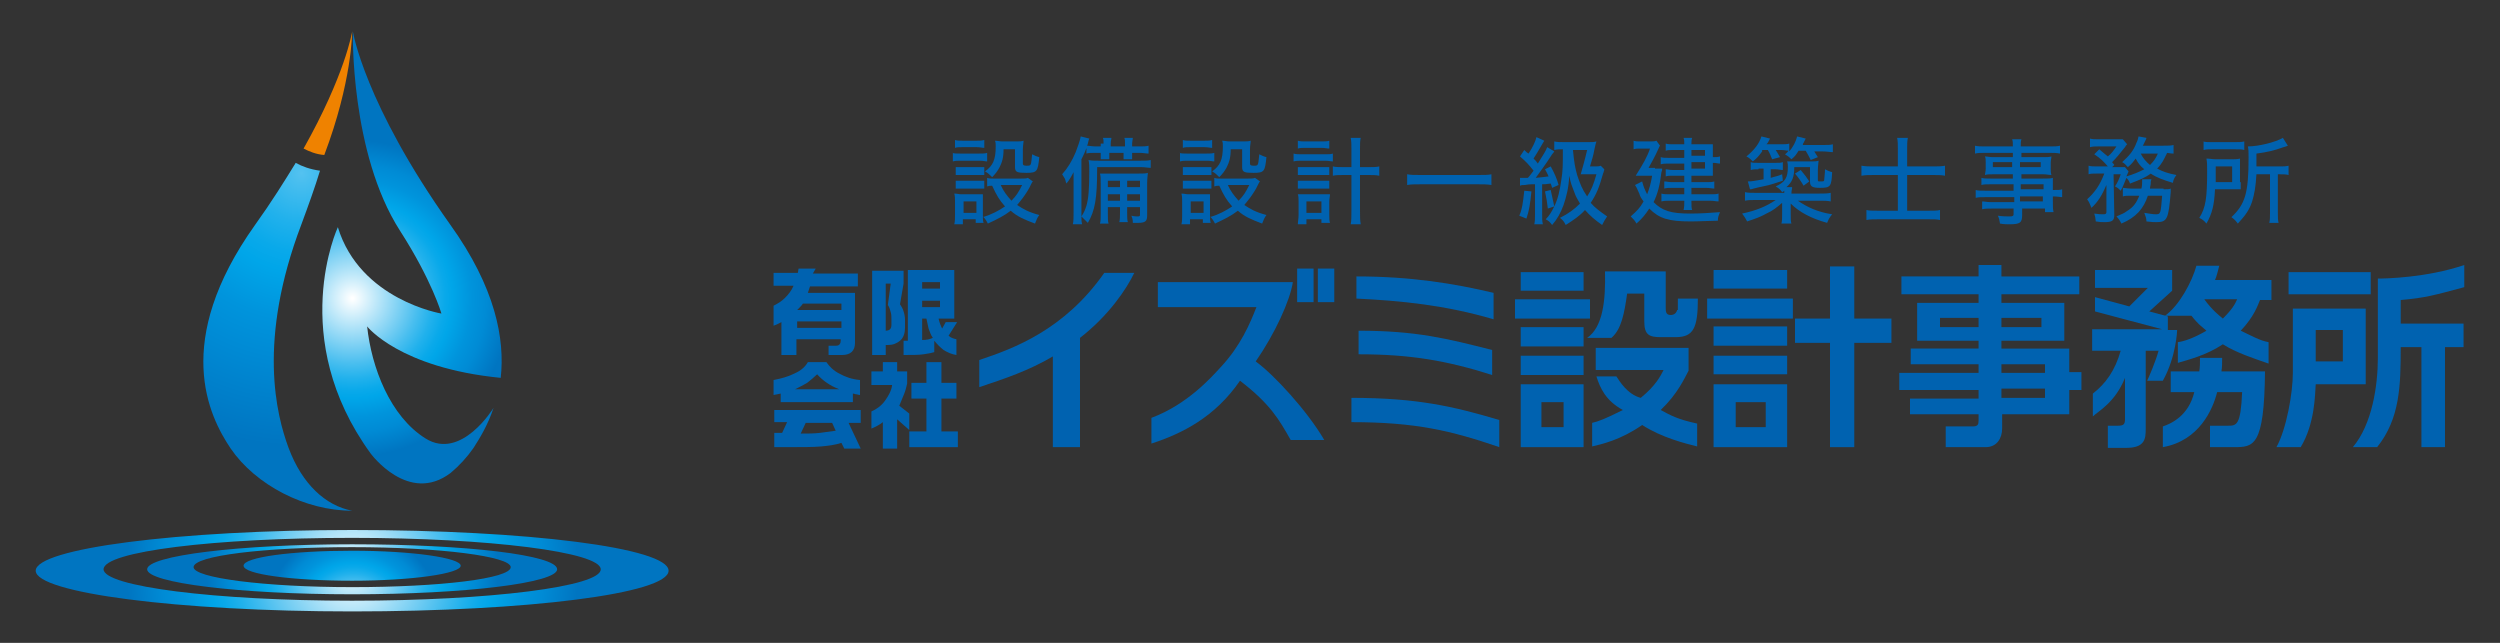 <?xml version="1.0" encoding="utf-8"?>
<!-- Generator: Adobe Illustrator 25.1.0, SVG Export Plug-In . SVG Version: 6.00 Build 0)  -->
<svg version="1.1" id="レイヤー_1" xmlns="http://www.w3.org/2000/svg" xmlns:xlink="http://www.w3.org/1999/xlink" x="0px"
	 y="0px" width="350px" height="90px" viewBox="0 0 350 90" style="enable-background:new 0 0 350 90;" xml:space="preserve">
<rect x="0" y="0" width="350" height="90" fill="#333333" stroke="none"/>
<style type="text/css">
	.st0{fill:url(#SVGID_1_);}
	.st1{fill:url(#SVGID_2_);}
	.st2{fill:url(#SVGID_3_);}
	.st3{fill:url(#SVGID_4_);}
	.st4{fill:#EF8200;}
	.st5{fill:url(#SVGID_5_);}
	.st6{fill:#0062B0;}
</style>
<g>
	<g>
		
			<radialGradient id="SVGID_1_" cx="280.846" cy="161.068" r="48.261" gradientTransform="matrix(0.655 0 0 0.655 -134.612 -25.598)" gradientUnits="userSpaceOnUse">
			<stop  offset="5.618000e-03" style="stop-color:#FFFFFF"/>
			<stop  offset="0.389" style="stop-color:#54C2F0"/>
			<stop  offset="0.415" style="stop-color:#48BEEF"/>
			<stop  offset="0.509" style="stop-color:#21B1EC"/>
			<stop  offset="0.584" style="stop-color:#09A9EA"/>
			<stop  offset="0.63" style="stop-color:#00A6E9"/>
			<stop  offset="0.75" style="stop-color:#0094DC"/>
			<stop  offset="0.844" style="stop-color:#008BD5"/>
			<stop  offset="1" style="stop-color:#0075C1"/>
		</radialGradient>
		<path class="st0" d="M49.3,74.2C24.9,74.2,5,76.8,5,79.9s19.9,5.7,44.3,5.7c24.5,0,44.3-2.5,44.3-5.7S73.8,74.2,49.3,74.2z
			 M49.3,84.1c-19.2,0-34.8-2-34.8-4.4c0-2.5,15.6-4.4,34.8-4.4c19.2,0,34.8,2,34.8,4.4C84.2,82.1,68.6,84.1,49.3,84.1z"/>
		
			<radialGradient id="SVGID_2_" cx="280.845" cy="160.713" r="31.212" gradientTransform="matrix(0.655 0 0 0.655 -134.612 -25.598)" gradientUnits="userSpaceOnUse">
			<stop  offset="5.618000e-03" style="stop-color:#FFFFFF"/>
			<stop  offset="0.389" style="stop-color:#54C2F0"/>
			<stop  offset="0.415" style="stop-color:#48BEEF"/>
			<stop  offset="0.509" style="stop-color:#21B1EC"/>
			<stop  offset="0.584" style="stop-color:#09A9EA"/>
			<stop  offset="0.63" style="stop-color:#00A6E9"/>
			<stop  offset="0.75" style="stop-color:#0094DC"/>
			<stop  offset="0.844" style="stop-color:#008BD5"/>
			<stop  offset="1" style="stop-color:#0075C1"/>
		</radialGradient>
		<path class="st1" d="M49.3,76.2c-15.9,0-28.7,1.6-28.7,3.5c0,1.9,12.9,3.5,28.7,3.5c15.9,0,28.7-1.6,28.7-3.5
			C78,77.7,65.2,76.2,49.3,76.2z M49.3,82.2c-12.3,0-22.2-1.3-22.2-2.8c0-1.6,9.9-2.8,22.2-2.8c12.3,0,22.2,1.3,22.2,2.8
			C71.5,81,61.6,82.2,49.3,82.2z"/>
		
			<radialGradient id="SVGID_3_" cx="281.058" cy="171.19" r="18.746" gradientTransform="matrix(0.655 0 0 0.655 -134.612 -25.598)" gradientUnits="userSpaceOnUse">
			<stop  offset="5.618000e-03" style="stop-color:#FFFFFF"/>
			<stop  offset="0.389" style="stop-color:#54C2F0"/>
			<stop  offset="0.415" style="stop-color:#48BEEF"/>
			<stop  offset="0.509" style="stop-color:#21B1EC"/>
			<stop  offset="0.584" style="stop-color:#09A9EA"/>
			<stop  offset="0.63" style="stop-color:#00A6E9"/>
			<stop  offset="0.75" style="stop-color:#0094DC"/>
			<stop  offset="0.844" style="stop-color:#008BD5"/>
			<stop  offset="1" style="stop-color:#0075C1"/>
		</radialGradient>
		<path class="st2" d="M49.3,77.1c-8.4,0-15.2,0.9-15.2,2.1c0,1.2,6.8,2.1,15.2,2.1c8.4,0,15.2-1,15.2-2.1
			C64.5,78.1,57.7,77.1,49.3,77.1z"/>
		
			<radialGradient id="SVGID_4_" cx="280.857" cy="102.842" r="33.868" gradientTransform="matrix(0.655 0 0 0.655 -134.612 -25.598)" gradientUnits="userSpaceOnUse">
			<stop  offset="5.618000e-03" style="stop-color:#FFFFFF"/>
			<stop  offset="0.389" style="stop-color:#54C2F0"/>
			<stop  offset="0.415" style="stop-color:#48BEEF"/>
			<stop  offset="0.509" style="stop-color:#21B1EC"/>
			<stop  offset="0.584" style="stop-color:#09A9EA"/>
			<stop  offset="0.63" style="stop-color:#00A6E9"/>
			<stop  offset="0.75" style="stop-color:#0094DC"/>
			<stop  offset="0.844" style="stop-color:#008BD5"/>
			<stop  offset="1" style="stop-color:#0075C1"/>
		</radialGradient>
		<path class="st3" d="M59.6,61.4c-5-3.1-7.6-10-8.2-15.7c0,0,4.5,5.8,18.7,7.2c0.6-5.4-0.7-12.6-7.1-21.5c-12-16.9-13.6-27-13.6-27
			S49,21.4,56,32.3c4.5,7,5.8,11.6,5.8,11.6S50.4,42,47.3,31.8c0,0-7.2,15.5,4.6,31.7c0,0,5.3,7.2,11.2,2.7c1.2-1,2.3-2.2,3.2-3.5
			c0.9-1.4,2-3.2,2.8-5.6C69.1,57.1,64.6,64.5,59.6,61.4z"/>
		<path class="st4" d="M49.3,4.4c0,0.1-1,6.1-6.8,16.4c0.8,0.4,1.7,0.8,2.9,0.9C49.3,11.4,49.3,4.5,49.3,4.4z"/>
		
			<radialGradient id="SVGID_5_" cx="269.94" cy="76.106" r="58.416" gradientTransform="matrix(0.655 0 0 0.655 -134.612 -25.598)" gradientUnits="userSpaceOnUse">
			<stop  offset="0" style="stop-color:#54C2F0"/>
			<stop  offset="3.869173e-02" style="stop-color:#48BEEF"/>
			<stop  offset="0.178" style="stop-color:#21B1EC"/>
			<stop  offset="0.289" style="stop-color:#09A9EA"/>
			<stop  offset="0.358" style="stop-color:#00A6E9"/>
			<stop  offset="0.533" style="stop-color:#0094DC"/>
			<stop  offset="0.671" style="stop-color:#008BD5"/>
			<stop  offset="1" style="stop-color:#0075C1"/>
		</radialGradient>
		<path class="st5" d="M40.4,62.7c-1.7-4.6-4.4-15,1.8-31.3c1-2.7,1.9-5.2,2.6-7.5c-1.4-0.2-2.5-0.6-3.4-1.1
			c-1.6,2.6-3.4,5.5-5.7,8.7c-11.6,16.3-6.5,26.7-3.4,31.3c3.5,5.1,10.4,8.7,17,8.7C45.6,70.8,42.3,67.8,40.4,62.7z"/>
	</g>
	<g>
		<g>
			<path class="st6" d="M114.2,37.6h-2.4l-0.1,0.6h-3.4v1.8h2.8c-0.3,0.7-0.7,1.2-1.2,1.7c-0.5,0.5-1,0.8-1.6,1.1v2.8
				c0.3-0.1,0.5-0.2,0.7-0.3c0.2-0.1,0.4-0.2,0.4-0.2v4.6h2.1v-2.2h6.2v0.2c0,0.4-0.2,0.7-0.6,0.7h-1.1v1.3h1.9
				c1.2,0,1.8-0.6,1.8-1.7v-7h-6.6l0.3-0.9h6.7v-1.8h-6.3L114.2,37.6z M117.8,45.9h-6.2V45h6.2V45.9z M117.8,42.5v0.9l-6.2,0
				c0.1-0.1,0.2-0.2,0.3-0.3c0.2-0.2,0.4-0.4,0.5-0.6H117.8z"/>
			<path class="st6" d="M126.5,49.7c1.2,0,2.1,0,2.8-0.1c0.7-0.1,1.2-0.2,1.5-0.3v-1.6c0.4,0.5,0.8,0.9,1.3,1.3
				c0.5,0.3,1.1,0.6,1.8,0.7v-2.2c-0.4-0.1-0.8-0.2-1.1-0.5l1.2-1.9h-1.6l-0.5,0.9c-0.2-0.4-0.4-0.9-0.5-1.4h2.2v-6.8h-6.5v9.9h-0.6
				V49.7z M129.1,39.5h2.5v0.9h-2.5V39.5z M129.1,42.1h2.5v0.9h-2.5V42.1z M129.1,44.6h0.6c0.1,0.5,0.2,0.9,0.3,1.4
				c0.2,0.5,0.3,0.9,0.6,1.3c-0.4,0.2-0.9,0.3-1.5,0.3V44.6z"/>
			<path class="st6" d="M124,48.3h0.3c0.7,0,1.2-0.2,1.7-0.6c0.5-0.4,0.7-1.1,0.7-1.8v-1.1c0-0.5-0.1-0.9-0.2-1.2
				c-0.1-0.4-0.3-0.7-0.5-1l0.5-2.9v-1.8h-4.4v11.8h1.9V48.3z M124,39.7h0.7l-0.4,3c0.2,0.3,0.3,0.6,0.4,1c0.1,0.3,0.1,0.7,0.1,1.1
				v0.7c0,0.3-0.1,0.5-0.2,0.6c-0.1,0.1-0.3,0.2-0.6,0.2V39.7z"/>
			<path class="st6" d="M108.4,59.1h1.8l-0.7,1.5h-1.1v2h1.8c2.1,0,3.7,0,4.8-0.1c1-0.1,1.9-0.2,2.8-0.5l0.4,0.8h2.3l-1.7-3.6h-2.3
				l0.5,1.1c-0.7,0.1-1.4,0.2-2.2,0.3c-0.8,0.1-1.7,0.1-2.7,0.1l0.7-1.5h7.7v-1.8h-12.1V59.1z"/>
			<path class="st6" d="M115.7,50.7h-2.6c-0.4,0.7-1,1.2-1.9,1.6c-0.8,0.4-1.8,0.7-2.9,0.9v2.1l1-0.2v1.2h10.1v-1.2
				c0.2,0,0.3,0.1,0.5,0.1c0.1,0,0.3,0.1,0.5,0.1v-2.1c-1.1-0.1-2-0.4-2.9-0.9C116.7,51.9,116.1,51.3,115.7,50.7z M111.3,54.5
				c0.6-0.3,1.2-0.6,1.7-0.9c0.5-0.4,1-0.8,1.4-1.2c0.8,0.9,1.8,1.6,3.1,2.1H111.3z"/>
			<path class="st6" d="M126.6,55.1c0.2-0.5,0.3-1,0.4-1.4V52h-1.4v-1.3h-2V52h-1.6v1.9h2.9c-0.1,0.8-0.5,1.5-1,2.2
				c-0.5,0.7-1.2,1.2-1.9,1.5v2.4c0.5-0.2,1.1-0.5,1.6-0.9v3.7h2v-4.1l1.7,1.5v-2.3l-1.4-1.1C126.2,56.1,126.4,55.6,126.6,55.1z"/>
			<polygon class="st6" points="131.8,55.8 133.9,55.8 133.9,53.6 131.8,53.6 131.8,50.7 129.7,50.7 129.7,53.6 127.6,53.6 
				127.6,55.8 129.7,55.8 129.7,60.4 127.3,60.4 127.3,62.6 134.1,62.6 134.1,60.4 131.8,60.4 			"/>
			<path class="st6" d="M289.6,48.8h-9.4v-1.1h8.8v-5.3h-8.8v-1.2h10.9v-2.5h-10.9v-1.6H277v1.6h-10.8v2.5H277v1.2h-8.6v5.3h8.6v1.1
				h-9.5V51h9.5v1.2h-11.1v2.4H277v1.2h-9.6v2.2h9.6v0.9c0,0.5-0.1,0.8-0.8,0.8h-3.8v2.9h5.6c1.6,0,2.3-1.3,2.3-2.6v-2h9.4v-3.4h1.7
				v-2.5h-1.7V48.8z M280.2,44.5h5.6v1.3h-5.6V44.5z M277,45.8h-5.4v-1.3h5.4V45.8z M286.3,55.7h-6.1v-1.3h6.1V55.7z M286.3,52.2
				h-6.1V51h6.1V52.2z"/>
			<path class="st6" d="M310.7,37.2h-3.2c-0.6,2.2-2.4,5.6-4.4,7h3.7c1.1,1.4,1.7,1.7,2.1,2.1c-1.9,1.1-3.2,1.5-4,1.6v2.9
				c1.3-0.4,3.9-1,6.3-2.6c1.9,1.2,4.4,2,6.4,2.7v-3c-1.2-0.2-2.4-0.9-3.9-1.6c1.9-2,2.4-3.6,2.7-4.3h1.6v-2.8h-7.9
				C310.4,38.5,310.5,37.9,310.7,37.2z M313.2,41.9c-0.3,0.7-0.7,1.4-2,2.7c-0.6-0.5-1.5-1.2-2.6-2.7H313.2z"/>
			<path class="st6" d="M311.1,50.1H308c0,0.8,0,1.2-0.1,1.9h-4v2.9h3.3c-0.8,3.3-3.2,4.4-4.4,4.8v2.9c5.1-0.9,7-5.3,7.6-7.7h3.5
				c-0.2,4.7-0.8,4.7-2,4.7h-2.5v3h3.3c2.8,0,4.3,0,4.4-10.6H311C311.1,51.4,311.1,50.9,311.1,50.1z"/>
			<path class="st6" d="M303.5,46.1v-1.8l-2.6-0.7l3.2-2.9v-2.9h-10.8v2.5h7.4l-2.6,2.6l-4.8-1.3v2l9.4,2.5h-9.8v3h4
				c-0.8,2.8-2.1,4.6-3.9,6v3.2c0.7-0.7,3.1-1.9,4.5-5.4v5.8c0,0.7-0.2,0.9-1,0.9h-1.4v3.1h2.6c2.6,0,2.7-1.3,2.7-2.6V49.1h1.8
				c-0.4,1.5-1.4,3.8-1.6,4.2h2.2c1.9-3.4,2-7.1,2-7.1H303.5z"/>
			<rect x="320.4" y="38.1" class="st6" width="11.5" height="3.1"/>
			<path class="st6" d="M345,40.2v-3.1c-5.3,1.8-11.1,1.9-12.1,1.9v11.1c0,3.9-0.8,9.3-3.5,12.5h3.4c3.2-4,3.3-8.6,3.3-14h2.9v14
				h3.3v-14h2.6v-3.3h-8.8V42C339.6,41.7,340.9,41.3,345,40.2z"/>
			<path class="st6" d="M331.2,43.2H321v9c0,2.8-0.9,7.9-2.3,10.4h3.4c2-3.3,2-7.4,2.1-8.8h7V43.2z M328,50.6h-3.8v-4.4h3.8V50.6z"
				/>
			<path class="st6" d="M137.1,50.4v3.8c3.6-1.2,6.9-2.3,10.3-4.3v12.7h3.8V47.3c4-3.1,6.5-6.8,7.6-9.1h-4.2
				C149,46.2,141.9,48.8,137.1,50.4z"/>
			<path class="st6" d="M175.8,50.6c2.7-3.9,4.8-8.5,5.2-11.1h-18.9V43h13.8c-0.9,2.3-2.2,5.4-5,8.4c-1.2,1.3-4.6,5.2-9.7,7.1v3.6
				c4.3-1.4,8.9-3.7,12.4-8.8c4.3,3.3,5.5,5.5,7.1,8.3h4.7C183,57.5,178.4,52.5,175.8,50.6z"/>
			<path class="st6" d="M209.1,41c-5.5-1.3-11.5-2.3-19.2-2.3v3.1c6.2,0.3,12.4,0.9,19.2,2.9V41z"/>
			<path class="st6" d="M208.9,52.5V49c-6.3-1.6-10.6-2.7-18.7-2.7v3.3C197.5,49.6,202.6,50.5,208.9,52.5z"/>
			<path class="st6" d="M189.2,59.1c9,0,14,1.2,20.7,3.5v-3.8c-6.4-1.9-11.5-3.1-20.7-3.1V59.1z"/>
			<path class="st6" d="M236.4,51.9v-3.2h-13v3.1h9.5c-0.4,0.8-1.1,2.2-3.2,3.9c-1.9-0.5-3-2.4-3.4-3h-2.8c0.5,1.6,1.3,3.4,3.7,4.7
				c-2.4,1.2-3.4,1.6-4.3,1.8v3.3c1.3-0.3,4-0.9,7-3c2.8,1.8,6.1,2.6,7.7,3v-3.2c-2.8-0.6-3.8-1.2-5.1-1.9
				C234.9,55.1,235.8,53,236.4,51.9z"/>
			<path class="st6" d="M234.8,43.4c-0.1,0.4-0.4,0.7-0.9,0.7c-0.7,0-0.7-0.5-0.7-1.1v-5h-8.5c0.1,4.1-0.3,7.8-2.5,9.3h3.4
				c1.4-1.2,1.8-3.4,2.2-6.2h2.4v3.9c0,1.9,0.7,2.2,2.3,2.2h2.1c2.5,0,3.1-1.3,3.1-5.4h-2.8V43.4z"/>
			<rect x="212.9" y="38.1" class="st6" width="8.8" height="2.6"/>
			<rect x="212.1" y="41.9" class="st6" width="10.5" height="2.7"/>
			<path class="st6" d="M212.9,62.6h8.8v-8.8h-8.8V62.6z M215.8,56.3h3.1v3.5h-3.1V56.3z"/>
			<rect x="212.9" y="45.8" class="st6" width="8.8" height="2.7"/>
			<rect x="212.9" y="49.8" class="st6" width="8.8" height="2.7"/>
			<rect x="239.9" y="37.8" class="st6" width="10.3" height="2.6"/>
			<rect x="239" y="41.8" class="st6" width="12" height="2.8"/>
			<rect x="239.9" y="49.8" class="st6" width="10.3" height="2.6"/>
			<polygon class="st6" points="259.6,37.3 256.2,37.3 256.2,44.6 251.3,44.6 251.3,48 256.2,48 256.2,62.6 259.6,62.6 259.6,48 
				264.8,48 264.8,44.6 259.6,44.6 			"/>
			<rect x="239.9" y="45.7" class="st6" width="10.3" height="2.7"/>
			<path class="st6" d="M239.9,62.6h10.3v-8.8h-10.3V62.6z M243,56.3h4.2v3.5H243V56.3z"/>
			<rect x="181.6" y="37.6" class="st6" width="2.3" height="4.7"/>
			<rect x="184.5" y="37.6" class="st6" width="2.3" height="4.7"/>
		</g>
		<g>
			<path class="st6" d="M133.3,21.4c0.3,0.1,0.6,0.1,1.1,0.1h2.7c0.5,0,0.8,0,1.1-0.1v1.2c-0.3,0-0.5-0.1-1-0.1h-2.7
				c-0.5,0-0.7,0-1.1,0.1V21.4z M144.6,25.4c-0.1,0.1-0.1,0.1-0.3,0.5c-0.2,0.5-0.8,1.4-1.1,1.8c-0.2,0.3-0.5,0.6-0.8,1
				c0.9,0.6,1.6,1,3.1,1.4c-0.3,0.4-0.4,0.7-0.6,1.2c-1.6-0.6-2.5-1-3.4-1.8c-0.9,0.7-1.9,1.2-3.2,1.8c-0.2-0.4-0.4-0.7-0.7-1
				c0,0.3,0,0.6,0.1,0.9h-1.1v-0.5h-1.8v0.7h-1.2c0.1-0.4,0.1-0.8,0.1-1.3v-1.9c0-0.4,0-0.7-0.1-1.1c0.4,0,0.6,0.1,1,0.1h2.1
				c0.5,0,0.7,0,0.9,0c0,0.3,0,0.5,0,1v2.2c1.3-0.4,2.2-0.9,3.1-1.5c-0.8-0.9-1.2-1.6-1.8-2.9c-0.3,0-0.4,0-0.7,0.1v-1.2
				c0.3,0.1,0.5,0.1,0.9,0.1h3.8c0.5,0,0.8,0,1-0.1L144.6,25.4z M133.7,19.6c0.3,0.1,0.6,0.1,1.1,0.1h1.9c0.5,0,0.7,0,1.1-0.1v1.1
				c-0.3,0-0.6-0.1-1.1-0.1h-1.9c-0.5,0-0.8,0-1.1,0.1V19.6z M133.8,23.4c0.3,0,0.5,0,0.9,0h2.2c0.5,0,0.6,0,0.9,0v1.1
				c-0.3,0-0.5,0-0.9,0h-2.2c-0.4,0-0.7,0-0.9,0V23.4z M133.8,25.3c0.3,0,0.5,0,0.9,0h2.2c0.5,0,0.6,0,0.9,0v1.1c-0.4,0-0.5,0-0.9,0
				h-2.2c-0.4,0-0.6,0-0.9,0V25.3z M134.9,29.8h1.8v-1.6h-1.8V29.8z M140.5,20.8c0,1.3-0.2,1.9-0.6,2.7c-0.3,0.5-0.5,0.8-1,1.3
				c-0.3-0.3-0.6-0.6-1-0.8c1.1-0.8,1.5-1.6,1.5-3.5c0-0.4,0-0.5-0.1-0.8c0.3,0,0.7,0.1,1,0.1h1.9c0.5,0,0.8,0,1.1-0.1
				c0,0.3-0.1,0.7-0.1,1.2v2c0,0.2,0.1,0.3,0.5,0.3c0.4,0,0.5,0,0.6-0.2c0.1-0.2,0.1-0.6,0.2-1.4c0.4,0.2,0.6,0.3,1,0.4
				c-0.2,2-0.3,2.2-1.8,2.2c-1.3,0-1.6-0.1-1.6-0.8v-2.5H140.5z M140.1,25.9c0.4,0.9,0.8,1.4,1.5,2.2c0.7-0.7,1-1.2,1.5-2.2H140.1z"
				/>
			<path class="st6" d="M153.6,23.6c0,4.2-0.3,5.9-1.3,7.6c-0.3-0.3-0.6-0.6-0.9-0.9c0,0.6,0,0.7,0.1,1.1h-1.3
				c0.1-0.5,0.1-0.9,0.1-1.6v-3.9c0-0.6,0-1.1,0-1.8c-0.3,0.6-0.6,1.1-1,1.6c0-0.1-0.1-0.2-0.1-0.3c-0.1-0.4-0.1-0.4-0.5-1
				c0.8-0.9,1.4-1.9,1.9-3.1c0.3-0.8,0.6-1.6,0.7-2.2l1.2,0.3c-0.1,0.2-0.1,0.3-0.2,0.7c-0.3,1-0.5,1.4-0.9,2.2v7.5c0,0,0,0.4,0,0.5
				c0.4-0.6,0.5-0.9,0.7-1.5c0.3-1,0.4-2.5,0.4-4.8c0-0.7,0-1.1-0.1-1.6c0.4,0.1,0.7,0.1,1.4,0.1h5.9c0.7,0,1,0,1.4-0.1v1.1
				c-0.4,0-0.8-0.1-1.3-0.1H153.6z M154.5,20.1c0-0.4,0-0.6-0.1-0.8h1.2c0,0.2-0.1,0.4-0.1,0.8v0.4h2v-0.4c0-0.4,0-0.6-0.1-0.8h1.2
				c0,0.2-0.1,0.5-0.1,0.8v0.4h1c0.5,0,1,0,1.3-0.1v1.1c-0.4,0-0.7-0.1-1.3-0.1h-1v0.2c0,0.3,0,0.5,0,0.7h-1.2c0-0.2,0-0.4,0-0.7
				v-0.2h-2v0.2c0,0.4,0,0.5,0,0.7h-1.2c0-0.2,0-0.4,0-0.7v-0.2h-0.7c-0.7,0-1,0-1.3,0.1v-1.1c0.4,0,0.8,0.1,1.3,0.1h0.7V20.1z
				 M155.1,29v0.9c0,0.8,0,1.1,0.1,1.4H154c0.1-0.4,0.1-0.7,0.1-1.4v-4.2c0-0.7,0-1-0.1-1.4c0.4,0,0.7,0,1.4,0h4c0.7,0,1,0,1.3-0.1
				c0,0.3-0.1,0.7-0.1,1.5v4.5c0,0.8-0.3,1-1.3,1c-0.1,0-0.2,0-0.7,0c0-0.5-0.1-0.7-0.2-1c0.4,0.1,0.7,0.1,0.9,0.1
				c0.3,0,0.3-0.1,0.3-0.3v-1h-1.8v0.7c0,0.7,0,1.1,0.1,1.4h-1.2c0.1-0.4,0.1-0.7,0.1-1.4V29H155.1z M156.8,25.3h-1.7v0.9h1.7V25.3z
				 M156.8,27.2h-1.7v0.9h1.7V27.2z M159.6,26.2v-0.9h-1.8v0.9H159.6z M159.6,28.1v-0.9h-1.8v0.9H159.6z"/>
			<path class="st6" d="M165.1,21.4c0.3,0.1,0.6,0.1,1.1,0.1h2.7c0.5,0,0.8,0,1.1-0.1v1.2c-0.3,0-0.5-0.1-1-0.1h-2.7
				c-0.5,0-0.7,0-1.1,0.1V21.4z M176.4,25.4c-0.1,0.1-0.1,0.1-0.3,0.5c-0.2,0.5-0.8,1.4-1.1,1.8c-0.2,0.3-0.5,0.6-0.8,1
				c0.9,0.6,1.6,1,3.1,1.4c-0.3,0.4-0.4,0.7-0.6,1.2c-1.6-0.6-2.5-1-3.4-1.8c-0.9,0.7-1.9,1.2-3.2,1.8c-0.2-0.4-0.4-0.7-0.7-1
				c0,0.3,0,0.6,0.1,0.9h-1.1v-0.5h-1.8v0.7h-1.2c0.1-0.4,0.1-0.8,0.1-1.3v-1.9c0-0.4,0-0.7-0.1-1.1c0.4,0,0.6,0.1,1,0.1h2.1
				c0.5,0,0.7,0,0.9,0c0,0.3,0,0.5,0,1v2.2c1.3-0.4,2.2-0.9,3.1-1.5c-0.8-0.9-1.2-1.6-1.8-2.9c-0.3,0-0.4,0-0.7,0.1v-1.2
				c0.3,0.1,0.5,0.1,0.9,0.1h3.8c0.5,0,0.8,0,1-0.1L176.4,25.4z M165.6,19.6c0.3,0.1,0.6,0.1,1.1,0.1h1.9c0.5,0,0.7,0,1.1-0.1v1.1
				c-0.3,0-0.6-0.1-1.1-0.1h-1.9c-0.5,0-0.8,0-1.1,0.1V19.6z M165.6,23.4c0.3,0,0.5,0,0.9,0h2.2c0.5,0,0.6,0,0.9,0v1.1
				c-0.3,0-0.5,0-0.9,0h-2.2c-0.4,0-0.7,0-0.9,0V23.4z M165.6,25.3c0.3,0,0.5,0,0.9,0h2.2c0.5,0,0.6,0,0.9,0v1.1c-0.4,0-0.5,0-0.9,0
				h-2.2c-0.4,0-0.6,0-0.9,0V25.3z M166.7,29.8h1.8v-1.6h-1.8V29.8z M172.3,20.8c0,1.3-0.2,1.9-0.6,2.7c-0.3,0.5-0.5,0.8-1,1.3
				c-0.3-0.3-0.6-0.6-1-0.8c1.1-0.8,1.5-1.6,1.5-3.5c0-0.4,0-0.5-0.1-0.8c0.3,0,0.7,0.1,1,0.1h1.9c0.5,0,0.8,0,1.1-0.1
				c0,0.3-0.1,0.7-0.1,1.2v2c0,0.2,0.1,0.3,0.5,0.3c0.4,0,0.5,0,0.6-0.2c0.1-0.2,0.1-0.6,0.2-1.4c0.4,0.2,0.6,0.3,1,0.4
				c-0.2,2-0.3,2.2-1.8,2.2c-1.3,0-1.6-0.1-1.6-0.8v-2.5H172.3z M171.9,25.9c0.4,0.9,0.8,1.4,1.5,2.2c0.7-0.7,1-1.2,1.5-2.2H171.9z"
				/>
			<path class="st6" d="M181.1,21.5c0.3,0.1,0.7,0.1,1.1,0.1h3.3c0.5,0,0.8,0,1.1-0.1v1.1c-0.3,0-0.6-0.1-1.1-0.1h-3.3
				c-0.4,0-0.7,0-1.1,0.1V21.5z M181.7,19.7c0.3,0.1,0.6,0.1,1.1,0.1h2.2c0.5,0,0.8,0,1.1-0.1v1.1c-0.3,0-0.6-0.1-1.1-0.1h-2.2
				c-0.5,0-0.8,0-1.1,0.1V19.7z M181.7,23.4c0.3,0,0.5,0,0.9,0h2.6c0.4,0,0.6,0,0.9,0v1.1c-0.3,0-0.5,0-0.9,0h-2.6
				c-0.4,0-0.6,0-0.9,0V23.4z M181.7,25.3c0.3,0,0.4,0,0.9,0h2.6c0.5,0,0.6,0,0.9,0v1.1c-0.3,0-0.5,0-0.9,0h-2.6c-0.4,0-0.6,0-0.9,0
				V25.3z M182.9,31.4h-1.2c0-0.4,0.1-0.8,0.1-1.3v-1.9c0-0.4,0-0.7-0.1-1c0.3,0,0.5,0,0.9,0h2.7c0.4,0,0.6,0,0.9,0
				c0,0.3-0.1,0.6-0.1,1v1.9c0,0.5,0,0.8,0.1,1.1H185v-0.5h-2.1V31.4z M182.9,29.8h2.1v-1.6h-2.1V29.8z M189.2,20.9
				c0-0.7,0-1.1-0.1-1.6h1.4c-0.1,0.4-0.1,0.9-0.1,1.6v2.5h1.1c0.7,0,1.2,0,1.6-0.1v1.3c-0.5-0.1-1-0.1-1.6-0.1h-1.1v4.9
				c0,0.9,0,1.4,0.1,2h-1.4c0.1-0.5,0.1-1,0.1-2v-4.9h-1c-0.6,0-1.2,0-1.6,0.1v-1.3c0.4,0.1,0.9,0.1,1.6,0.1h1V20.9z"/>
			<path class="st6" d="M208.8,25.9c-0.6-0.1-1.1-0.1-1.9-0.1h-8c-0.7,0-1.4,0-1.9,0.1v-1.5c0.5,0.1,1.1,0.1,1.9,0.1h8
				c0.8,0,1.5,0,1.9-0.1V25.9z"/>
			<path class="st6" d="M212.8,24.9c0.3,0,0.5,0,0.7,0c0,0,0.1,0,0.4,0c0.3-0.3,0.4-0.5,0.8-1c-0.7-0.9-1.1-1.3-1.9-2l0.6-0.9
				c0.3,0.3,0.4,0.4,0.6,0.5c0.6-0.9,1-1.8,1.1-2.3l1.1,0.5c-0.1,0.2-0.2,0.3-0.3,0.5c-0.6,1-0.8,1.4-1.2,2c0.3,0.3,0.4,0.4,0.6,0.7
				c0.8-1.3,1.2-1.9,1.3-2.3l1,0.6c-0.1,0.2-0.2,0.2-0.5,0.7c-0.7,1.1-1.6,2.3-2.1,3c0.9-0.1,1.2-0.1,1.8-0.2
				c-0.2-0.5-0.3-0.6-0.5-1l0.8-0.4c0.5,0.9,0.9,1.8,1.1,2.6l-0.9,0.4c-0.1-0.3-0.1-0.4-0.2-0.6c-0.8,0.1-0.8,0.1-1.2,0.1V30
				c0,0.6,0,1,0.1,1.4h-1.2c0.1-0.4,0.1-0.8,0.1-1.4v-4.2c-0.3,0-0.3,0-0.5,0c-0.5,0-0.8,0.1-0.9,0.1c-0.3,0-0.5,0-0.7,0.1
				L212.8,24.9z M214.4,26.8c-0.2,1.9-0.3,2.6-0.7,3.8l-1-0.4c0.4-0.9,0.5-1.7,0.7-3.5L214.4,26.8z M218.8,20.9
				c-0.5,0-0.8,0-1.2,0.1v-1.2c0.4,0.1,0.8,0.1,1.5,0.1h3.2c0.5,0,0.9,0,1.2-0.1c-0.1,0.3-0.1,0.3-0.3,1.2c-0.1,0.7-0.4,1.6-0.6,2.3
				h0.6c0.4,0,0.7,0,0.9-0.1l0.5,0.5c0,0.1,0,0.1-0.1,0.4c0,0.1-0.1,0.2-0.1,0.3c-0.5,1.8-0.9,2.8-1.7,4c0.6,0.7,1.3,1.2,2.3,1.9
				c-0.4,0.6-0.4,0.6-0.7,1.2c-1-0.7-1.7-1.3-2.4-2.1c-0.7,0.8-1.6,1.4-2.7,2.1c-0.2-0.4-0.3-0.6-0.8-1c1.2-0.6,2-1.2,2.8-2
				c-0.3-0.5-0.6-1-0.8-1.6c-0.3-0.8-0.5-1.2-0.7-2.3c-0.1,1.8-0.4,2.9-0.8,4.1c-0.4,1.1-0.9,2-1.6,2.8c-0.3-0.4-0.5-0.6-0.9-0.8
				c0.5-0.5,0.8-1,1.2-1.8l-0.9,0.3c-0.1-0.9-0.2-1.5-0.4-2.4l0.8-0.2c0.2,0.9,0.3,1.4,0.5,2.3c0.5-1,0.8-2.3,1-3.8
				c0.2-1.2,0.2-2,0.2-4.1H218.8z M220.2,20.9c0.2,2,0.3,2.5,0.6,3.6c0.4,1.2,0.7,2,1.4,3c0.6-0.9,0.9-1.7,1.3-3.1H222
				c-0.4,0-0.4,0-0.7,0c0.3-1.1,0.5-1.7,0.9-3.4H220.2z"/>
			<path class="st6" d="M231.7,23.6c0.6,0,0.8,0,1,0c0,0.2,0,0.3-0.1,0.5c-0.2,1.7-0.5,3-1.1,4.2c1.2,1.2,2.4,1.6,5.1,1.6
				c1.4,0,3-0.1,4.2-0.2c-0.2,0.5-0.3,0.7-0.3,1.2c-1,0-2.6,0.1-3.8,0.1c-3.1,0-4.4-0.4-5.8-1.8c-0.6,0.9-1,1.4-1.8,2.1
				c-0.2-0.4-0.4-0.6-0.8-1c0.9-0.8,1.3-1.2,1.8-2.1c-0.3-0.4-0.5-0.7-0.6-1.1c-0.4-0.9-0.4-0.9-0.6-1.2l1-0.5
				c0.2,0.8,0.4,1.2,0.7,1.8c0.3-0.8,0.5-1.4,0.7-2.6h-1.2c-0.4,0-0.8,0-1.1,0c1-1.6,1.6-2.6,2-3.8h-1.4c-0.3,0-0.6,0-0.9,0.1v-1.2
				c0.3,0.1,0.5,0.1,0.9,0.1h1.3c0.5,0,0.8,0,1-0.1l0.5,0.7c-0.1,0.1-0.1,0.2-0.3,0.6c-0.3,0.7-0.9,1.8-1.3,2.5H231.7z M235.8,21
				h-1.6c-0.4,0-0.7,0-1,0.1v-1c0.3,0.1,0.6,0.1,1,0.1h1.6c0-0.5,0-0.6-0.1-0.9h1.2c-0.1,0.3-0.1,0.5-0.1,0.9h2c0.4,0,0.7,0,1,0
				c0,0.4,0,0.5,0,0.8v1c0.5,0,0.7,0,1-0.1v1c-0.3,0-0.5-0.1-1-0.1v1c0,0.3,0,0.6,0,0.8c-0.3,0-0.6,0-0.9,0h-2.1v0.9h2.1
				c0.5,0,0.8,0,1.1-0.1v1c-0.3,0-0.7-0.1-1.1-0.1h-2.1v0.9h2.6c0.6,0,0.9,0,1.2-0.1v1.1c-0.3,0-0.7-0.1-1.2-0.1h-2.6v0.1
				c0,0.6,0,0.9,0.1,1.2h-1.2c0.1-0.4,0.1-0.7,0.1-1.2v-0.1h-2c-0.5,0-0.8,0-1.2,0.1v-1.1c0.3,0.1,0.7,0.1,1.2,0.1h2v-0.9h-1.7
				c-0.4,0-0.8,0-1.1,0.1v-1c0.3,0,0.6,0.1,1.1,0.1h1.7v-0.9h-1.7c-0.4,0-0.6,0-0.9,0.1v-1c0.3,0,0.5,0.1,1,0.1h1.6v-0.9h-2.1
				c-0.6,0-0.8,0-1.2,0.1v-1c0.3,0.1,0.6,0.1,1.2,0.1h2.1V21z M238.7,21.8V21h-1.9v0.8H238.7z M236.8,23.6h1.9v-0.9h-1.9V23.6z"/>
			<path class="st6" d="M249.8,27.2c0-0.2,0-0.3,0-0.5c-0.1,0.1-0.1,0.1-0.3,0.2c-0.3-0.4-0.4-0.5-0.9-0.8c1.3-0.6,1.7-1.2,1.7-2.7
				c0-0.3,0-0.5-0.1-0.8c0.3,0,0.5,0,1,0h2.3c0.5,0,0.8,0,1.1-0.1c0,0.3-0.1,0.7-0.1,1.3v1.4c0,0.2,0,0.2,0.4,0.2
				c0.4,0,0.5,0,0.5-0.3c0-0.3,0.1-0.8,0.1-1.4c0.4,0.2,0.6,0.3,1,0.4c-0.1,2-0.2,2.2-1.7,2.2c-1.1,0-1.4-0.2-1.4-0.9v-2h-2.2
				c0,1.4-0.3,2.1-1.1,2.8h0.8c0,0.3-0.1,0.4-0.1,0.9h3.9c0.7,0,1.1,0,1.6-0.1v1.2c-0.5-0.1-0.9-0.1-1.6-0.1h-3
				c1.3,0.9,2.8,1.6,4.8,1.9c-0.4,0.5-0.5,0.7-0.7,1.2c-2.2-0.6-3.9-1.5-5.1-2.7c0,0.4,0,0.8,0,0.9v0.7c0,0.6,0,0.9,0.1,1.2h-1.4
				c0.1-0.4,0.1-0.7,0.1-1.3v-0.7c0-0.2,0-0.4,0-0.9c-0.7,0.6-1.3,1.1-2.2,1.5c-0.9,0.5-1.5,0.7-2.7,1.1c-0.2-0.4-0.4-0.7-0.7-1.1
				c1.9-0.4,3.4-1,4.7-1.9h-2.8c-0.6,0-1.1,0-1.5,0.1v-1.2c0.4,0.1,0.9,0.1,1.5,0.1H249.8z M246.7,21.2c-0.5,0.7-0.8,1-1.3,1.4
				c-0.3-0.3-0.5-0.5-0.9-0.7c1.1-0.9,1.8-1.8,2.1-2.8l1.2,0.3c-0.3,0.6-0.3,0.6-0.5,0.8h1.9c0.6,0,1,0,1.3-0.1v1.1
				c0.5-0.6,0.9-1.3,1.1-2.1l1.2,0.3c-0.1,0.2-0.1,0.2-0.3,0.6c-0.1,0.1-0.1,0.2-0.1,0.3h2.8c0.7,0,1,0,1.4-0.1v1.1
				c-0.4,0-0.8-0.1-1.4-0.1H254c0.2,0.3,0.3,0.5,0.5,0.8l-1,0.4c-0.2-0.4-0.4-0.8-0.7-1.3h-1c-0.3,0.5-0.5,0.8-1,1.2
				c-0.3-0.3-0.4-0.4-0.9-0.7c0.3-0.2,0.3-0.3,0.5-0.5c-0.3,0-0.6-0.1-1-0.1h-0.8c0.2,0.3,0.3,0.5,0.6,1l-1.1,0.3
				c-0.2-0.5-0.3-0.8-0.6-1.3H246.7z M246.2,23.7c-0.5,0-0.7,0-1.1,0.1v-1.1c0.3,0.1,0.5,0.1,1.1,0.1h2.3c0.6,0,0.8,0,1.1-0.1v1.1
				c-0.3,0-0.6-0.1-1-0.1h-0.7v1.2c0.6-0.2,0.9-0.2,1.6-0.5l0.1,0.9c-1,0.3-1.7,0.6-2.8,0.8c-0.4,0.1-0.6,0.1-1.3,0.3
				c-0.3,0.1-0.3,0.1-0.5,0.1l-0.3-1.1c0.6,0,1-0.1,2.2-0.3v-1.5H246.2z M252.1,23.8c0.6,0.7,0.8,1,1.2,1.6l-0.8,0.6
				c-0.4-0.7-0.7-1.1-1.2-1.7L252.1,23.8z"/>
			<path class="st6" d="M265.7,20.8c0-0.6,0-1-0.1-1.5h1.5c-0.1,0.5-0.1,0.9-0.1,1.5v2.5h3.6c0.6,0,1.2,0,1.7-0.1v1.4
				c-0.6-0.1-1-0.1-1.7-0.1H267v5h3c0.8,0,1.2,0,1.6-0.1v1.4c-0.5-0.1-0.8-0.1-1.6-0.1h-7.1c-0.7,0-1.1,0-1.6,0.1v-1.4
				c0.4,0.1,0.8,0.1,1.6,0.1h2.8v-5h-3.3c-0.7,0-1.2,0-1.8,0.1v-1.4c0.6,0.1,1.1,0.1,1.8,0.1h3.3V20.8z"/>
			<path class="st6" d="M281.7,25.8h-3.1c-0.5,0-0.9,0-1.2,0.1v-1c0.3,0.1,0.7,0.1,1.3,0.1h3.1v-0.6h-2.8c-0.5,0-0.8,0-1.1,0.1
				c0-0.3,0.1-0.5,0.1-0.9v-0.8c0-0.4,0-0.6-0.1-0.9c0.3,0,0.6,0.1,1.1,0.1h2.8v-0.6H278c-0.7,0-1.1,0-1.5,0.1v-1.1
				c0.4,0.1,0.8,0.1,1.6,0.1h3.7c0-0.5,0-0.7-0.1-1h1.3c-0.1,0.3-0.1,0.5-0.1,1h3.9c0.8,0,1.2,0,1.6-0.1v1.1
				c-0.5-0.1-0.9-0.1-1.5-0.1h-3.9v0.6h3.1c0.5,0,0.8,0,1.1-0.1c0,0.3-0.1,0.5-0.1,0.9v0.8c0,0.4,0,0.6,0.1,0.9
				c-0.3,0-0.7-0.1-1.1-0.1h-3.1v0.6h3c0.8,0,1.1,0,1.4-0.1c0,0.3,0,0.5,0,1.2v0.5c0.7,0,1,0,1.3-0.1v1.1c-0.3,0-0.6-0.1-1.3-0.1
				v0.8c0,0.7,0,1,0.1,1.4h-1.2v-0.5h-3.2v0.9c0,1.1-0.3,1.3-1.8,1.3c-0.3,0-0.8,0-1.3-0.1c-0.1-0.5-0.1-0.7-0.3-1.1
				c0.7,0.1,1.2,0.1,1.7,0.1c0.4,0,0.5-0.1,0.5-0.3v-0.8h-3.1c-0.6,0-0.9,0-1.3,0.1v-1.1c0.4,0,0.6,0.1,1.3,0.1h3.2v-0.7h-3.9
				c-0.8,0-1.1,0-1.5,0.1v-1.1c0.3,0.1,0.7,0.1,1.4,0.1h3.9V25.8z M279,22.7v0.7h2.7v-0.7H279z M282.8,23.4h2.9v-0.7h-2.9V23.4z
				 M286.1,26.5v-0.7h-3.2v0.7H286.1z M282.8,28.2h3.2v-0.7h-3.2V28.2z"/>
			<path class="st6" d="M304.4,21.5c-0.3,0-0.5,0-1-0.1c-0.5,1-0.7,1.5-1.4,2.2c0.7,0.4,1.6,0.7,2.7,0.9c-0.3,0.4-0.4,0.6-0.5,1.1
				c-1.3-0.4-2.2-0.7-3.1-1.3c-0.8,0.6-1.6,0.9-2.9,1.4c-0.1-0.3-0.2-0.5-0.5-0.8c-0.3,0.7-0.5,1.3-0.8,1.8
				c-0.3-0.3-0.4-0.4-0.8-0.6c0.4-0.6,0.6-1.1,0.8-1.7h-1l0.1,5.7c0,0.8-0.3,1-1.4,1c-0.5,0-0.5,0-1.2-0.1c0-0.1,0-0.1,0-0.1
				c0-0.2-0.1-0.7-0.2-1c0.6,0.1,0.9,0.1,1.3,0.1c0.3,0,0.4-0.1,0.4-0.3l0-3.8c-0.6,1.4-1.2,2.4-2.1,3.2c-0.2-0.5-0.3-0.8-0.6-1.2
				c1.1-1,1.8-2,2.4-3.6h-1.1c-0.5,0-0.8,0-1.1,0.1v-1.2c0.3,0.1,0.7,0.1,1.2,0.1h1.5c-0.6-0.7-1-1.1-1.9-1.7l0.7-0.7
				c0.6,0.5,0.8,0.7,1.2,1c0.5-0.4,0.8-0.8,1.2-1.4h-2.5c-0.5,0-0.8,0-1.2,0.1v-1.2c0.3,0.1,0.7,0.1,1.2,0.1h2.3c0.7,0,0.8,0,1.1,0
				l0.6,0.7c-0.1,0.1-0.2,0.2-0.3,0.4c-0.7,0.9-1.3,1.6-1.8,2.1c0.1,0.2,0.2,0.2,0.3,0.4l-0.3,0.3h0.8c0.5,0,0.7,0,1,0l0.5,0.6
				c-0.1,0.2-0.1,0.2-0.3,0.7c1-0.3,1.7-0.6,2.5-1c-0.6-0.5-0.9-0.9-1.2-1.5c-0.3,0.4-0.5,0.7-1.1,1.2c-0.3-0.3-0.4-0.5-0.8-0.7
				c1-0.9,1.6-1.6,2-2.7c0.2-0.4,0.2-0.5,0.3-0.9l1.1,0.2c0,0.1-0.1,0.3-0.2,0.5c-0.1,0.2-0.2,0.4-0.3,0.6h2.9c0.6,0,1,0,1.4-0.1
				V21.5z M302.9,26.5c0.5,0,0.8,0,1-0.1c0,0.3,0,0.3,0,0.5c-0.3,3.8-0.5,4.2-2,4.2c-0.4,0-0.6,0-1.4-0.1c0-0.5-0.1-0.6-0.3-1.2
				c0.7,0.1,1.2,0.2,1.6,0.2c0.7,0,0.7-0.1,0.9-2.6h-2c-0.6,1.8-1.6,3-3.7,3.9c-0.2-0.4-0.4-0.7-0.7-1c0.9-0.4,1-0.4,1.4-0.7
				c1-0.6,1.4-1.2,1.8-2.2h-1.2c-0.5,0-0.8,0-1.1,0.1v-1.2c0.3,0,0.6,0.1,1.2,0.1h1.4c0.1-0.4,0.1-0.7,0.1-1.1c0-0.1,0-0.1,0-0.2
				l1.3,0c-0.1,0.3-0.1,0.3-0.1,0.6c0,0.2-0.1,0.4-0.1,0.7H302.9z M299.7,21.5c0.3,0.6,0.7,1.1,1.3,1.6c0.5-0.5,0.8-0.9,1.1-1.6
				H299.7z"/>
			<path class="st6" d="M313.7,25.5c0,0.5,0,0.7,0,1c-0.2,0-0.3,0-0.4,0h-0.3l-0.6,0h-2.3c-0.1,2.2-0.4,3.4-1.2,4.8
				c-0.3-0.4-0.6-0.6-1-0.8c0.9-1.4,1.1-2.8,1.1-6.5c0-0.9,0-1.3-0.1-1.8c0.5,0,0.8,0.1,1.4,0.1h2c0.6,0,0.9,0,1.3-0.1
				c0,0.3,0,0.7,0,1.1V25.5z M308.4,19.8c0.4,0.1,0.7,0.1,1.4,0.1h3c0.7,0,1,0,1.4-0.1v1.2c-0.3-0.1-0.7-0.1-1.3-0.1h-3.1
				c-0.6,0-0.9,0-1.3,0.1V19.8z M312.5,25.5v-2.2h-2.3v1.1c0,0.5,0,0.7,0,1.1H312.5z M315.9,24.4c-0.1,1.8-0.3,2.8-0.6,3.8
				c-0.4,1.2-0.9,1.9-2,3.1c-0.3-0.4-0.5-0.6-0.9-0.9c1.9-1.8,2.4-3.3,2.4-8.3c0-0.8,0-1.2-0.1-1.6c1.5,0,3.9-0.6,4.9-1.2l0.7,1.1
				c-0.2,0.1-0.3,0.1-0.6,0.2c-1.4,0.5-2.3,0.7-3.8,0.9v1.8h3.2c0.6,0,0.9,0,1.3-0.1v1.3c-0.4-0.1-0.7-0.1-1.2-0.1h-0.3v5.4
				c0,0.7,0,1,0.1,1.4h-1.3c0.1-0.4,0.1-0.8,0.1-1.4v-5.4H315.9z"/>
		</g>
	</g>
</g>
</svg>
